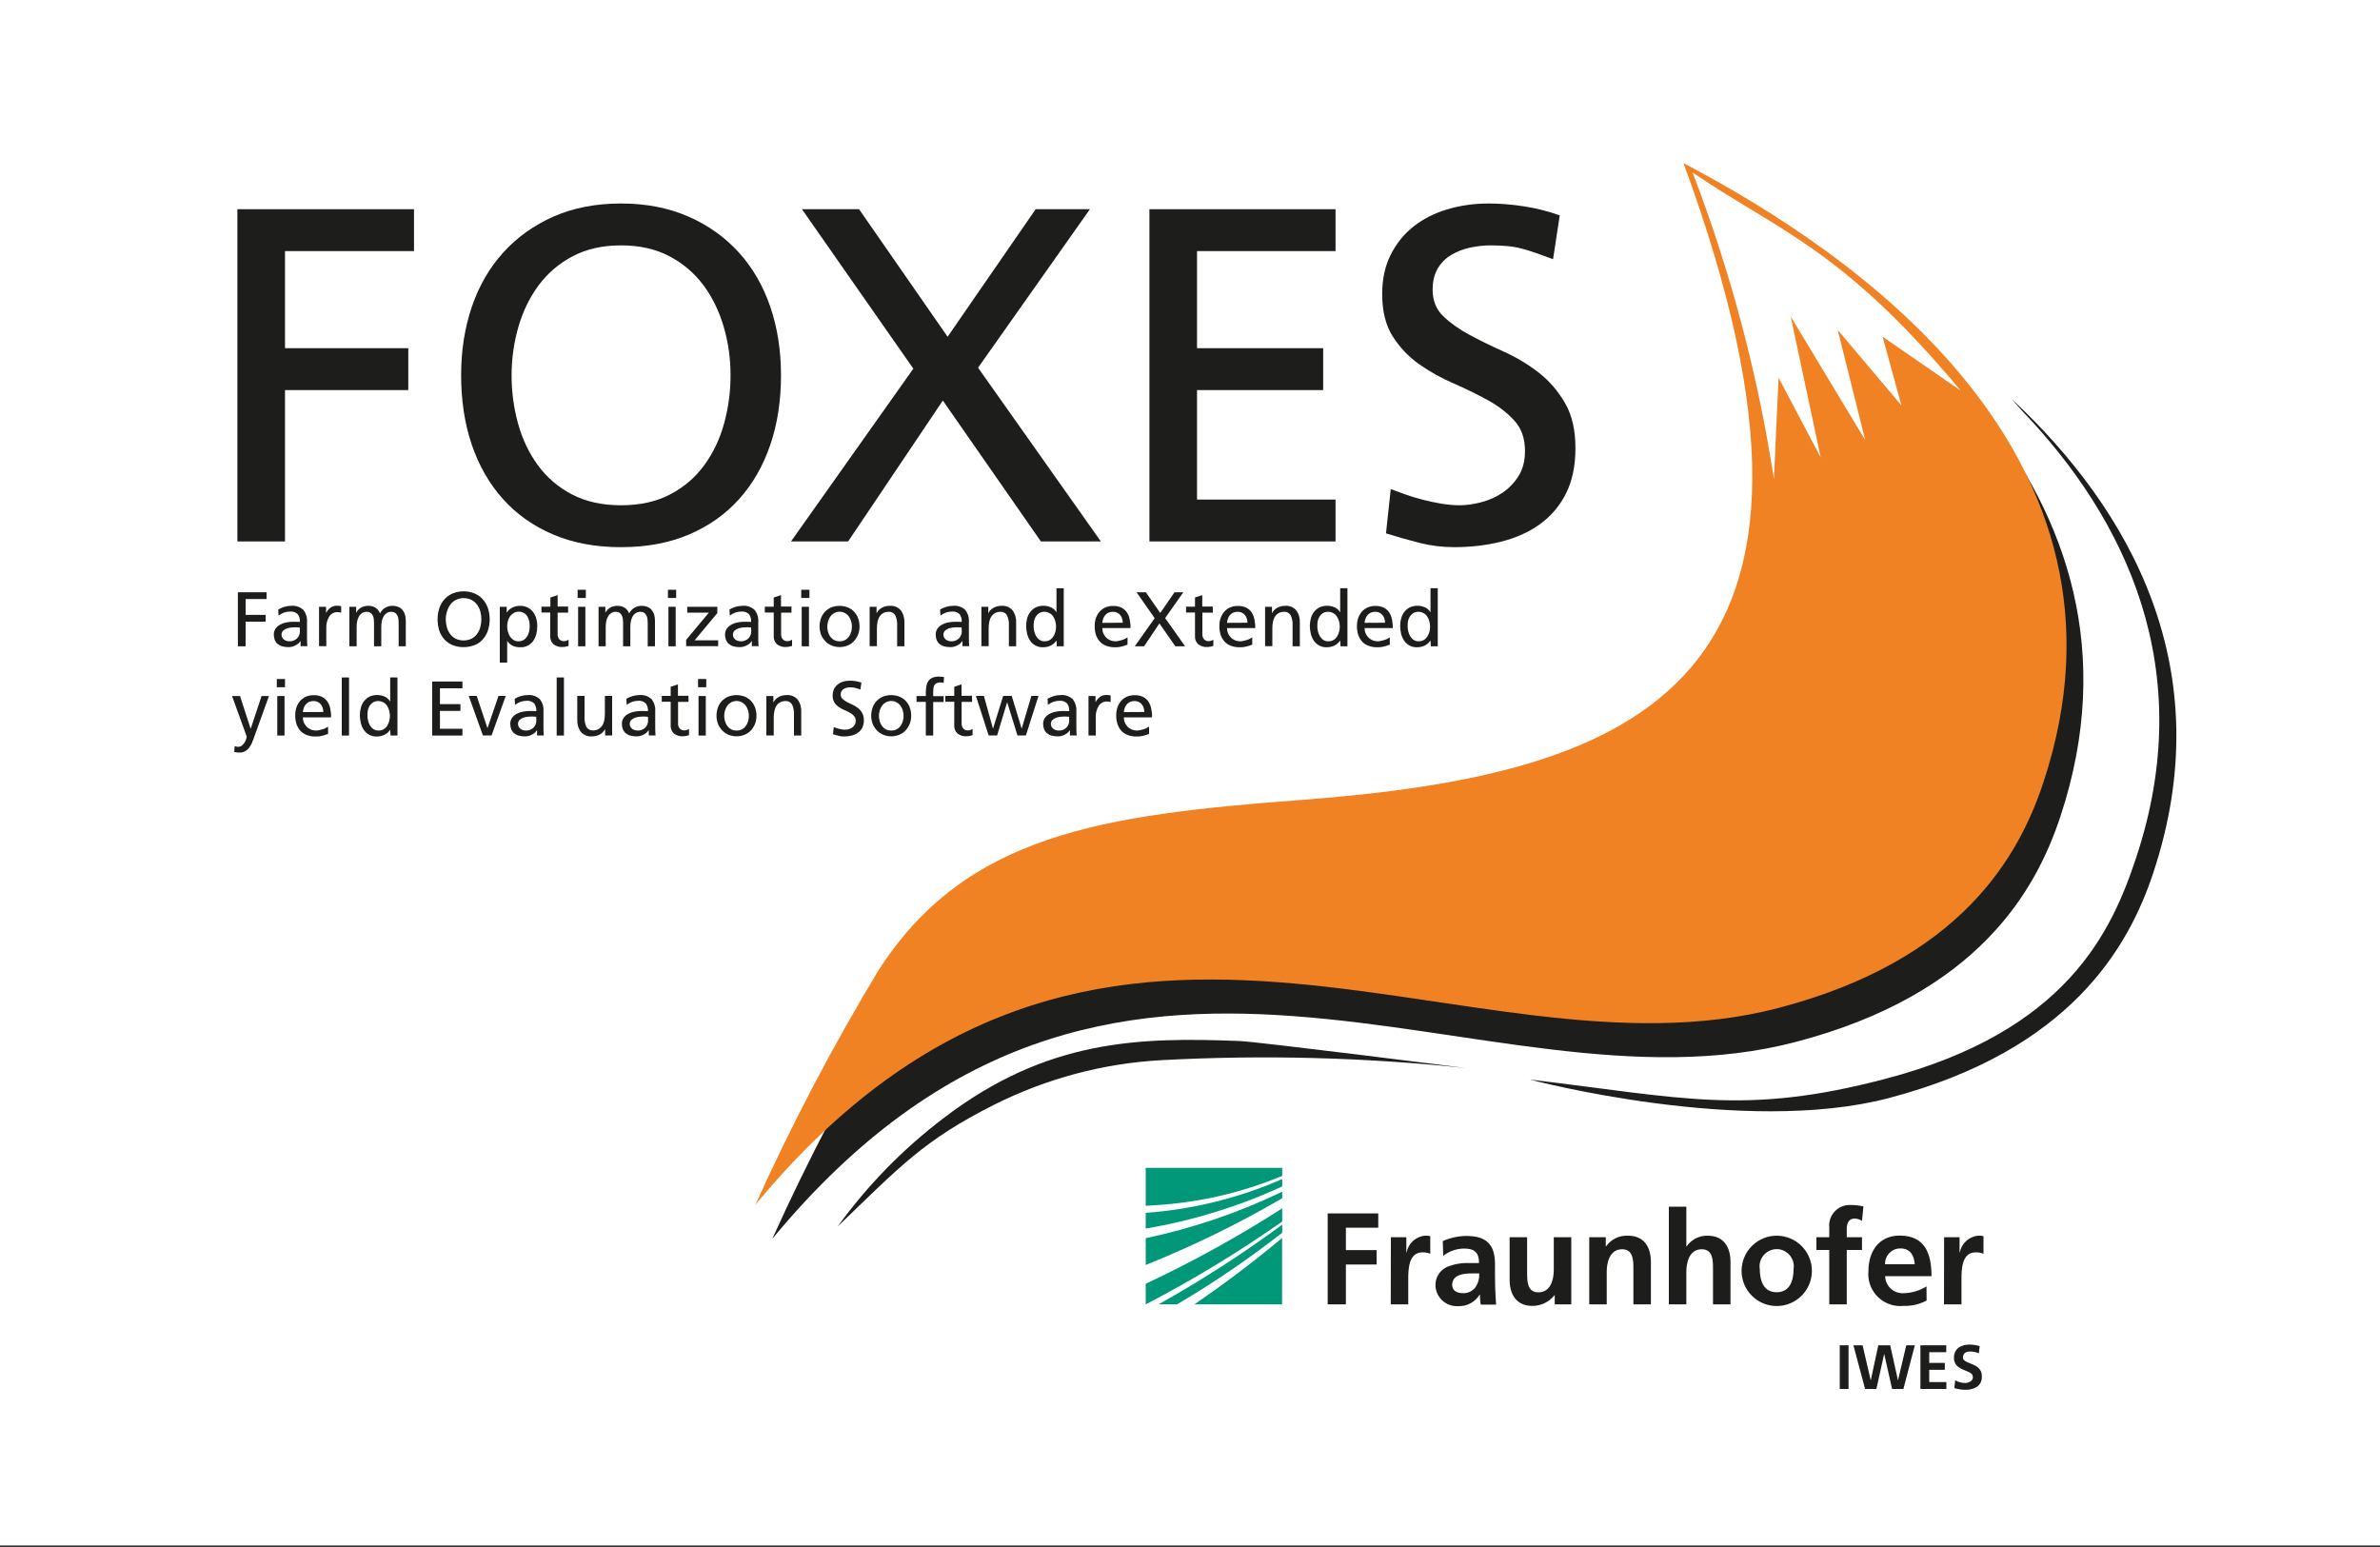 <?xml version="1.0" encoding="utf-8"?>
<!-- Generator: Adobe Illustrator 26.5.0, SVG Export Plug-In . SVG Version: 6.00 Build 0)  -->
<svg version="1.1" id="Ebene_1" xmlns="http://www.w3.org/2000/svg" xmlns:xlink="http://www.w3.org/1999/xlink" x="0px" y="0px"
	 viewBox="0 0 200 130" style="enable-background:new 0 0 200 130;" xml:space="preserve">
<rect x="0" y="0" width="200" height="130" fill="#333333" stroke="none"/>
<style type="text/css">
	.st0{fill:#FFFFFF;}
	.st1{fill:#1D1D1B;}
	.st2{fill-rule:evenodd;clip-rule:evenodd;fill:#1D1D1B;}
	.st3{fill-rule:evenodd;clip-rule:evenodd;fill:#F08223;}
	.st4{fill-rule:evenodd;clip-rule:evenodd;fill:#FFFFFF;}
	.st5{enable-background:new    ;}
	.st6{fill:#009879;}
</style>
<rect id="BGD" y="-0.13" class="st0" width="200.1" height="130"/>
<g>
	<g>
		<g>
			<path class="st1" d="M70.39,103.07c5.21-5.01,7.21-7.25,13.18-10.25c4.37-2.19,9.13-3.46,14.01-3.73
				c8.53-0.46,17.09-0.24,25.59,0.66c0,0-17.45-2.21-19.01-2.27c-8.44-0.33-16.17-0.15-24.83,6.45
				C75.91,96.52,72.9,99.6,70.39,103.07z"/>
			<path class="st2" d="M169.06,33.54c0.14,0.15,0.27,0.31,0.4,0.46c0.15,0.17,0.3,0.34,0.45,0.51c8.76,9.14,14.83,21.77,9.61,37.53
				c-2.06,6.23-5.82,14.61-21.09,18.62c-11.8,3.1-16.96,1.59-29.87,0.06c0,0,17.95,4.77,30.18,1.55
				c15.27-4.02,20.15-12.71,22.21-18.93C186.62,56.24,179,42.82,169.06,33.54z"/>
			<path class="st2" d="M142.9,16.57c13.99,6.49,39.37,24.49,30.24,52.05c-2.06,6.23-6.94,14.92-22.21,18.93
				C124.39,94.53,93.69,69.3,64.9,104.1c3.04-6.74,6.48-13.29,10.3-19.63c7.37-11.54,18.87-13.13,35.59-14.39
				C139.21,67.92,159.02,60.33,142.9,16.57L142.9,16.57z"/>
			<path class="st3" d="M141.47,13.71c14.26,7.49,39.37,24.49,30.24,52.05c-2.06,6.23-6.94,14.92-22.21,18.93
				c-26.54,6.98-57.24-18.25-86.02,16.55c3.04-6.74,6.48-13.29,10.3-19.63c7.37-11.54,18.87-13.13,35.59-14.39
				C137.78,65.06,157.59,57.47,141.47,13.71L141.47,13.71z"/>
			<path class="st4" d="M149.07,40.27l0.39-8.53l3.54,6.7l-2.52-11.84l6.26,10.38l-2.31-9.25l5.35,6.33l-1.58-5.77l6.56,4.53
				c-9.98-11.98-15.32-13.4-22.53-18.33C145.43,22.82,147.72,31.46,149.07,40.27z"/>
		</g>
		<g>
			<path class="st1" d="M19.99,49.77h2.41v0.57h-1.76v1.33h1.68v0.57h-1.68v2.07h-0.65V49.77z"/>
			<path class="st1" d="M23.38,51.22c0.16-0.09,0.33-0.17,0.5-0.22c0.19-0.06,0.39-0.09,0.59-0.09c0.37-0.04,0.75,0.09,1.02,0.34
				c0.23,0.29,0.34,0.66,0.31,1.03v1.37c0,0.19,0,0.33,0.01,0.43c0,0.07,0.01,0.15,0.02,0.22h-0.57v-0.43h-0.01
				c-0.04,0.06-0.09,0.12-0.14,0.17c-0.07,0.06-0.14,0.12-0.22,0.16c-0.09,0.05-0.19,0.1-0.29,0.13c-0.12,0.04-0.25,0.05-0.37,0.05
				c-0.17,0-0.33-0.02-0.49-0.06c-0.14-0.03-0.27-0.1-0.39-0.19c-0.11-0.08-0.19-0.2-0.25-0.32c-0.06-0.15-0.09-0.31-0.09-0.47
				c-0.01-0.19,0.05-0.37,0.15-0.52c0.1-0.14,0.23-0.25,0.38-0.33c0.16-0.09,0.33-0.15,0.5-0.18c0.17-0.04,0.34-0.05,0.51-0.06h0.33
				c0.1,0,0.2,0,0.32,0.01c0.02-0.23-0.05-0.46-0.18-0.65c-0.17-0.16-0.4-0.24-0.64-0.22c-0.18,0-0.35,0.03-0.52,0.09
				c-0.16,0.06-0.31,0.14-0.45,0.25L23.38,51.22z M25.19,52.73c-0.06,0-0.13,0-0.19-0.01s-0.13-0.01-0.19-0.01
				c-0.08,0-0.19,0.01-0.32,0.02c-0.13,0.01-0.26,0.04-0.38,0.08c-0.12,0.04-0.23,0.11-0.32,0.19c-0.09,0.09-0.14,0.22-0.13,0.35
				c0,0.08,0.02,0.16,0.06,0.23c0.04,0.07,0.09,0.12,0.15,0.17c0.06,0.05,0.13,0.08,0.2,0.1c0.07,0.02,0.14,0.04,0.21,0.04
				c0.25,0.02,0.51-0.07,0.69-0.25c0.16-0.17,0.24-0.39,0.23-0.62L25.19,52.73z"/>
			<path class="st1" d="M26.83,50.99h0.57v0.51h0.01c0.08-0.17,0.21-0.32,0.36-0.43c0.15-0.11,0.32-0.16,0.5-0.17
				c0.07,0,0.15,0,0.22,0.01c0.06,0.01,0.12,0.02,0.18,0.03v0.55c-0.06-0.02-0.11-0.04-0.17-0.04c-0.05-0.01-0.11-0.01-0.17-0.01
				c-0.27,0-0.52,0.14-0.66,0.36c-0.18,0.3-0.27,0.64-0.25,0.99v1.51h-0.61V50.99z"/>
			<path class="st1" d="M29.36,50.99h0.57v0.48h0.01c0.1-0.18,0.25-0.33,0.43-0.43c0.19-0.09,0.41-0.14,0.62-0.13
				c0.19,0,0.38,0.05,0.55,0.15c0.18,0.11,0.32,0.29,0.39,0.49c0.05-0.11,0.13-0.21,0.21-0.3c0.08-0.08,0.17-0.15,0.27-0.2
				c0.09-0.05,0.19-0.09,0.29-0.11c0.08-0.02,0.17-0.03,0.25-0.03c0.18-0.01,0.37,0.03,0.54,0.1c0.14,0.06,0.26,0.15,0.35,0.27
				c0.09,0.12,0.16,0.25,0.2,0.4c0.04,0.16,0.06,0.33,0.06,0.5v2.13H33.5v-1.98c0-0.11-0.01-0.21-0.02-0.32
				c-0.01-0.1-0.04-0.2-0.09-0.29c-0.04-0.09-0.1-0.16-0.18-0.22c-0.09-0.06-0.19-0.09-0.3-0.09c-0.14,0-0.28,0.03-0.4,0.1
				c-0.11,0.07-0.2,0.16-0.27,0.28c-0.07,0.12-0.12,0.25-0.15,0.39c-0.03,0.15-0.05,0.3-0.05,0.46v1.67h-0.61v-1.98
				c0-0.11-0.01-0.21-0.02-0.32c-0.01-0.1-0.04-0.2-0.09-0.29c-0.04-0.09-0.1-0.16-0.18-0.22c-0.09-0.06-0.19-0.09-0.3-0.09
				c-0.14,0-0.28,0.03-0.4,0.1c-0.11,0.07-0.2,0.16-0.27,0.28c-0.07,0.12-0.12,0.25-0.15,0.39c-0.03,0.15-0.05,0.3-0.05,0.46v1.67
				h-0.61L29.36,50.99z"/>
			<path class="st1" d="M36.77,52.04c0-0.32,0.05-0.63,0.15-0.94c0.09-0.27,0.24-0.53,0.43-0.74c0.19-0.21,0.42-0.38,0.69-0.49
				c0.59-0.24,1.25-0.24,1.84,0c0.26,0.11,0.5,0.28,0.69,0.49c0.19,0.21,0.34,0.47,0.43,0.74c0.1,0.3,0.15,0.62,0.15,0.94
				c0,0.32-0.05,0.64-0.15,0.95c-0.09,0.27-0.24,0.53-0.43,0.74c-0.19,0.21-0.42,0.38-0.69,0.48c-0.6,0.23-1.26,0.23-1.85,0
				c-0.26-0.11-0.5-0.27-0.69-0.48c-0.19-0.22-0.34-0.47-0.43-0.74C36.82,52.68,36.77,52.36,36.77,52.04z M37.46,52.04
				c0,0.22,0.03,0.44,0.09,0.66c0.05,0.2,0.15,0.4,0.27,0.57c0.12,0.17,0.28,0.3,0.46,0.4c0.43,0.2,0.92,0.2,1.35,0
				c0.18-0.1,0.34-0.23,0.46-0.4c0.12-0.17,0.22-0.36,0.27-0.57c0.06-0.21,0.09-0.43,0.09-0.66c0-0.23-0.03-0.45-0.09-0.67
				c-0.06-0.21-0.15-0.4-0.28-0.57c-0.12-0.16-0.28-0.3-0.46-0.39c-0.42-0.2-0.9-0.2-1.31,0c-0.18,0.09-0.34,0.23-0.46,0.39
				c-0.13,0.17-0.22,0.36-0.28,0.57C37.49,51.59,37.46,51.81,37.46,52.04L37.46,52.04z"/>
			<path class="st1" d="M42,50.99h0.58v0.47h0.01c0.05-0.07,0.1-0.13,0.16-0.19c0.07-0.07,0.15-0.13,0.24-0.18
				c0.1-0.05,0.21-0.1,0.32-0.13c0.13-0.04,0.26-0.05,0.4-0.05c0.22,0,0.43,0.04,0.63,0.14c0.17,0.09,0.33,0.21,0.45,0.37
				c0.12,0.16,0.21,0.34,0.27,0.54c0.06,0.21,0.09,0.42,0.09,0.64c0,0.22-0.03,0.45-0.08,0.67c-0.05,0.2-0.14,0.4-0.25,0.57
				c-0.11,0.17-0.27,0.3-0.44,0.4c-0.2,0.11-0.42,0.16-0.65,0.15c-0.24,0.01-0.49-0.04-0.7-0.15c-0.16-0.09-0.3-0.22-0.4-0.38h-0.01
				v1.82H42L42,50.99z M44.51,52.63c0-0.15-0.01-0.3-0.04-0.44c-0.03-0.14-0.08-0.27-0.16-0.4c-0.07-0.12-0.17-0.21-0.29-0.28
				c-0.13-0.07-0.27-0.11-0.42-0.11c-0.15,0-0.3,0.03-0.43,0.11c-0.12,0.07-0.23,0.17-0.31,0.28c-0.08,0.12-0.15,0.26-0.18,0.4
				c-0.04,0.15-0.06,0.3-0.06,0.46c0,0.14,0.02,0.29,0.06,0.43c0.04,0.14,0.09,0.28,0.17,0.4c0.08,0.12,0.18,0.22,0.3,0.3
				c0.14,0.08,0.29,0.12,0.45,0.11c0.15,0,0.3-0.04,0.42-0.12c0.12-0.08,0.21-0.19,0.29-0.31c0.07-0.13,0.13-0.26,0.16-0.41
				C44.49,52.91,44.51,52.77,44.51,52.63z"/>
			<path class="st1" d="M47.74,51.48h-0.88v1.81c-0.01,0.16,0.04,0.32,0.15,0.44c0.1,0.1,0.23,0.15,0.36,0.15
				c0.08,0,0.17-0.01,0.24-0.04c0.06-0.02,0.12-0.05,0.17-0.08v0.52c-0.07,0.02-0.15,0.04-0.24,0.06c-0.09,0.02-0.19,0.03-0.28,0.03
				c-0.27,0.02-0.53-0.07-0.75-0.23c-0.2-0.19-0.3-0.46-0.27-0.73v-1.94H45.5v-0.49h0.75v-0.77l0.61-0.2v0.96h0.88L47.74,51.48z"/>
			<path class="st1" d="M49.23,50.25h-0.69v-0.69h0.69V50.25z M48.58,50.99h0.61v3.32h-0.61L48.58,50.99z"/>
			<path class="st1" d="M50.3,50.99h0.57v0.48h0.01c0.1-0.18,0.25-0.33,0.43-0.43c0.19-0.09,0.41-0.14,0.62-0.13
				c0.19,0,0.38,0.05,0.55,0.15c0.18,0.11,0.32,0.29,0.39,0.49c0.05-0.11,0.13-0.21,0.21-0.3c0.08-0.08,0.17-0.15,0.27-0.2
				c0.09-0.05,0.19-0.09,0.29-0.11c0.08-0.02,0.17-0.03,0.25-0.03c0.18-0.01,0.37,0.03,0.54,0.1c0.14,0.06,0.26,0.15,0.35,0.27
				c0.09,0.12,0.16,0.25,0.2,0.4c0.04,0.16,0.06,0.33,0.06,0.5v2.13h-0.61v-1.98c0-0.11-0.01-0.21-0.02-0.32
				c-0.01-0.1-0.04-0.2-0.09-0.29c-0.04-0.09-0.1-0.16-0.18-0.22c-0.09-0.06-0.19-0.09-0.3-0.09c-0.14,0-0.28,0.03-0.4,0.1
				c-0.11,0.07-0.2,0.16-0.27,0.28c-0.07,0.12-0.12,0.25-0.15,0.39c-0.03,0.15-0.05,0.3-0.05,0.46v1.67h-0.61v-1.98
				c0-0.11-0.01-0.21-0.02-0.32c-0.01-0.1-0.04-0.2-0.09-0.29c-0.04-0.09-0.1-0.16-0.18-0.22c-0.09-0.06-0.19-0.09-0.3-0.09
				c-0.14,0-0.28,0.03-0.4,0.1c-0.11,0.07-0.2,0.16-0.27,0.28c-0.07,0.12-0.12,0.25-0.15,0.39c-0.03,0.15-0.05,0.3-0.05,0.46v1.67
				H50.3L50.3,50.99z"/>
			<path class="st1" d="M56.82,50.25h-0.69v-0.69h0.69V50.25z M56.17,50.99h0.61v3.32h-0.61V50.99z"/>
			<path class="st1" d="M57.66,53.77l1.91-2.29h-1.82v-0.49h2.53v0.53l-1.91,2.29h1.98v0.49h-2.69V53.77z"/>
			<path class="st1" d="M61.3,51.22c0.16-0.09,0.33-0.17,0.5-0.22c0.19-0.06,0.39-0.09,0.59-0.09c0.37-0.04,0.75,0.09,1.02,0.34
				c0.23,0.29,0.34,0.66,0.31,1.03v1.37c0,0.19,0,0.33,0.01,0.43c0,0.07,0.01,0.15,0.02,0.22h-0.57v-0.43h-0.01
				c-0.04,0.06-0.09,0.12-0.14,0.17c-0.07,0.06-0.14,0.12-0.22,0.16c-0.09,0.05-0.19,0.1-0.29,0.13c-0.12,0.04-0.25,0.05-0.37,0.05
				c-0.17,0-0.33-0.02-0.49-0.06c-0.14-0.03-0.27-0.1-0.39-0.19c-0.11-0.08-0.19-0.2-0.25-0.32c-0.06-0.15-0.09-0.31-0.09-0.47
				c-0.01-0.19,0.05-0.37,0.15-0.52c0.1-0.14,0.23-0.25,0.38-0.33c0.16-0.09,0.33-0.15,0.5-0.18c0.17-0.04,0.34-0.05,0.51-0.06h0.33
				c0.1,0,0.2,0,0.32,0.01c0.02-0.23-0.05-0.46-0.18-0.65c-0.17-0.16-0.4-0.24-0.64-0.22c-0.18,0-0.35,0.03-0.52,0.09
				c-0.16,0.06-0.31,0.14-0.45,0.25L61.3,51.22z M63.12,52.73c-0.06,0-0.13,0-0.19-0.01s-0.13-0.01-0.19-0.01
				c-0.08,0-0.19,0.01-0.32,0.02c-0.13,0.01-0.26,0.04-0.38,0.08c-0.12,0.04-0.23,0.11-0.32,0.19c-0.09,0.09-0.14,0.22-0.13,0.35
				c0,0.08,0.02,0.16,0.06,0.23c0.04,0.07,0.09,0.12,0.15,0.17c0.06,0.05,0.13,0.08,0.2,0.1c0.07,0.02,0.14,0.04,0.21,0.04
				c0.25,0.02,0.51-0.07,0.69-0.25c0.16-0.17,0.24-0.39,0.23-0.62L63.12,52.73z"/>
			<path class="st1" d="M66.52,51.48h-0.88v1.81c-0.01,0.16,0.04,0.32,0.15,0.44c0.1,0.1,0.23,0.15,0.36,0.15
				c0.08,0,0.17-0.01,0.24-0.04c0.06-0.02,0.12-0.05,0.17-0.08v0.52c-0.07,0.02-0.15,0.04-0.24,0.06c-0.09,0.02-0.19,0.03-0.28,0.03
				c-0.27,0.02-0.53-0.07-0.75-0.23c-0.2-0.19-0.3-0.46-0.27-0.73v-1.94h-0.75v-0.49h0.75v-0.77l0.61-0.2v0.96h0.88V51.48z"/>
			<path class="st1" d="M68.02,50.25h-0.69v-0.69h0.69V50.25z M67.37,50.99h0.61v3.32h-0.61L67.37,50.99z"/>
			<path class="st1" d="M68.87,52.65c0-0.24,0.04-0.47,0.12-0.7c0.08-0.21,0.19-0.39,0.34-0.55c0.15-0.15,0.33-0.28,0.53-0.36
				c0.44-0.17,0.94-0.17,1.38,0c0.2,0.08,0.38,0.2,0.53,0.36c0.15,0.16,0.27,0.35,0.34,0.55c0.08,0.22,0.12,0.46,0.12,0.7
				c0,0.23-0.04,0.46-0.12,0.67c-0.08,0.2-0.2,0.39-0.34,0.55c-0.15,0.16-0.33,0.29-0.53,0.37c-0.44,0.18-0.93,0.18-1.37,0
				c-0.2-0.09-0.38-0.21-0.53-0.37c-0.15-0.16-0.27-0.35-0.35-0.55C68.92,53.11,68.87,52.88,68.87,52.65z M69.52,52.65
				c0,0.15,0.02,0.3,0.06,0.44c0.04,0.14,0.1,0.28,0.19,0.4c0.08,0.12,0.19,0.22,0.32,0.29c0.14,0.08,0.3,0.11,0.47,0.11
				c0.16,0,0.32-0.03,0.46-0.11c0.13-0.07,0.24-0.17,0.32-0.29c0.09-0.12,0.15-0.26,0.19-0.4c0.04-0.14,0.06-0.29,0.06-0.44
				c0-0.16-0.02-0.31-0.07-0.46c-0.04-0.14-0.11-0.28-0.2-0.4c-0.09-0.12-0.2-0.21-0.33-0.28c-0.27-0.14-0.6-0.14-0.87,0
				c-0.13,0.07-0.24,0.16-0.33,0.28c-0.09,0.12-0.16,0.26-0.2,0.4C69.55,52.34,69.52,52.49,69.52,52.65z"/>
			<path class="st1" d="M73.07,50.99h0.59v0.53h0.01c0.09-0.19,0.25-0.35,0.44-0.45c0.2-0.11,0.42-0.16,0.65-0.16
				c0.36-0.03,0.71,0.11,0.94,0.38c0.22,0.3,0.32,0.67,0.3,1.05v1.97h-0.61v-1.72c0.02-0.3-0.03-0.6-0.15-0.87
				c-0.11-0.2-0.32-0.32-0.55-0.31c-0.16,0-0.31,0.03-0.45,0.1c-0.13,0.07-0.23,0.16-0.31,0.28c-0.09,0.13-0.15,0.28-0.18,0.43
				c-0.04,0.18-0.06,0.37-0.06,0.55v1.53h-0.61V50.99z"/>
			<path class="st1" d="M79,51.22c0.16-0.09,0.33-0.17,0.5-0.22c0.19-0.06,0.39-0.09,0.59-0.09c0.37-0.04,0.75,0.09,1.02,0.34
				c0.23,0.29,0.34,0.66,0.31,1.03v1.37c0,0.19,0,0.33,0.01,0.43c0,0.07,0.01,0.15,0.02,0.22h-0.57v-0.43h-0.01
				c-0.04,0.06-0.09,0.12-0.14,0.17c-0.07,0.06-0.14,0.12-0.22,0.16c-0.09,0.05-0.19,0.1-0.29,0.13c-0.12,0.04-0.25,0.05-0.37,0.05
				c-0.17,0-0.33-0.02-0.49-0.06c-0.14-0.03-0.27-0.1-0.39-0.19c-0.11-0.08-0.19-0.2-0.25-0.32c-0.06-0.15-0.09-0.31-0.09-0.47
				c-0.01-0.19,0.05-0.37,0.15-0.52c0.1-0.14,0.23-0.25,0.38-0.33c0.16-0.09,0.33-0.15,0.5-0.18c0.17-0.04,0.34-0.05,0.51-0.06h0.33
				c0.1,0,0.2,0,0.32,0.01c0.02-0.23-0.05-0.46-0.18-0.65c-0.17-0.16-0.4-0.24-0.64-0.22c-0.18,0-0.35,0.03-0.52,0.09
				c-0.16,0.06-0.31,0.14-0.45,0.25L79,51.22z M80.81,52.73c-0.06,0-0.13,0-0.19-0.01s-0.13-0.01-0.19-0.01
				c-0.08,0-0.19,0.01-0.32,0.02c-0.13,0.01-0.26,0.04-0.38,0.08c-0.12,0.04-0.23,0.11-0.32,0.19c-0.09,0.09-0.14,0.22-0.13,0.35
				c0,0.08,0.02,0.16,0.06,0.23c0.04,0.07,0.09,0.12,0.15,0.17c0.06,0.05,0.13,0.08,0.2,0.1c0.07,0.02,0.14,0.04,0.21,0.04
				c0.25,0.02,0.51-0.07,0.69-0.25c0.16-0.17,0.24-0.39,0.23-0.62L80.81,52.73z"/>
			<path class="st1" d="M82.46,50.99h0.59v0.53h0.01c0.09-0.19,0.25-0.35,0.44-0.45c0.2-0.11,0.42-0.16,0.65-0.16
				c0.36-0.03,0.71,0.11,0.94,0.38c0.22,0.3,0.32,0.67,0.3,1.05v1.97h-0.61v-1.72c0.02-0.3-0.03-0.6-0.15-0.87
				c-0.11-0.2-0.32-0.32-0.55-0.31c-0.16,0-0.31,0.03-0.45,0.1c-0.13,0.07-0.23,0.16-0.31,0.28c-0.09,0.13-0.15,0.28-0.18,0.43
				c-0.04,0.18-0.06,0.37-0.06,0.55v1.53h-0.61V50.99z"/>
			<path class="st1" d="M88.78,53.84h-0.01c-0.05,0.07-0.1,0.13-0.16,0.19c-0.07,0.07-0.16,0.13-0.24,0.18
				c-0.1,0.06-0.21,0.1-0.32,0.13c-0.13,0.04-0.27,0.05-0.4,0.05c-0.44,0.02-0.85-0.2-1.09-0.56c-0.12-0.18-0.2-0.37-0.25-0.58
				c-0.05-0.22-0.08-0.44-0.08-0.66c0-0.22,0.03-0.43,0.09-0.64c0.05-0.19,0.14-0.38,0.27-0.54c0.12-0.15,0.27-0.28,0.45-0.37
				c0.42-0.19,0.91-0.18,1.33,0.02c0.16,0.09,0.3,0.22,0.4,0.38h0.01v-2.01h0.61v4.88h-0.58L88.78,53.84z M86.86,52.63
				c0,0.14,0.01,0.28,0.05,0.42c0.03,0.14,0.09,0.28,0.16,0.41c0.07,0.12,0.17,0.23,0.29,0.31c0.12,0.08,0.27,0.13,0.42,0.12
				c0.16,0,0.31-0.03,0.44-0.11c0.12-0.07,0.23-0.18,0.3-0.3c0.08-0.12,0.14-0.26,0.17-0.4c0.08-0.29,0.07-0.59-0.01-0.88
				c-0.04-0.14-0.1-0.28-0.18-0.4c-0.08-0.12-0.18-0.21-0.31-0.28c-0.13-0.07-0.28-0.11-0.43-0.11c-0.15,0-0.29,0.03-0.42,0.11
				c-0.12,0.07-0.21,0.17-0.29,0.28c-0.08,0.12-0.13,0.25-0.16,0.39C86.87,52.33,86.86,52.48,86.86,52.63z"/>
			<path class="st1" d="M94.75,54.17c-0.06,0.02-0.12,0.04-0.19,0.07c-0.06,0.02-0.14,0.05-0.22,0.07
				c-0.09,0.02-0.19,0.04-0.28,0.06c-0.12,0.02-0.24,0.02-0.36,0.02c-0.26,0.01-0.52-0.04-0.76-0.13c-0.2-0.08-0.39-0.2-0.53-0.36
				c-0.14-0.16-0.25-0.36-0.32-0.57c-0.07-0.24-0.11-0.49-0.1-0.73c0-0.23,0.03-0.46,0.11-0.68c0.07-0.2,0.18-0.38,0.31-0.53
				c0.14-0.15,0.3-0.27,0.49-0.35c0.2-0.08,0.42-0.13,0.64-0.12c0.24-0.01,0.48,0.04,0.7,0.14c0.18,0.09,0.34,0.23,0.45,0.39
				c0.12,0.18,0.2,0.38,0.24,0.59c0.05,0.24,0.08,0.49,0.07,0.74h-2.37c0,0.15,0.03,0.31,0.09,0.45c0.06,0.13,0.14,0.25,0.24,0.35
				c0.1,0.1,0.22,0.17,0.35,0.23c0.13,0.05,0.27,0.08,0.41,0.08c0.1,0,0.21-0.01,0.31-0.04c0.1-0.02,0.2-0.05,0.3-0.08
				c0.09-0.03,0.17-0.06,0.25-0.11c0.06-0.03,0.11-0.06,0.17-0.1L94.75,54.17z M94.35,52.33c0-0.12-0.02-0.24-0.06-0.36
				c-0.03-0.11-0.09-0.21-0.16-0.29c-0.07-0.09-0.16-0.15-0.26-0.2c-0.11-0.05-0.23-0.07-0.35-0.07c-0.13,0-0.27,0.03-0.39,0.08
				c-0.1,0.05-0.19,0.13-0.27,0.22c-0.07,0.09-0.13,0.19-0.16,0.3c-0.04,0.11-0.06,0.21-0.07,0.33L94.35,52.33z"/>
			<path class="st1" d="M97.03,51.95l-1.52-2.18h0.78l1.21,1.74l1.2-1.74h0.74l-1.53,2.17l1.68,2.37h-0.82l-1.34-1.92l-1.29,1.92
				h-0.78L97.03,51.95z"/>
			<path class="st1" d="M101.92,51.48h-0.88v1.81c-0.01,0.16,0.04,0.32,0.15,0.44c0.1,0.1,0.23,0.15,0.36,0.15
				c0.08,0,0.17-0.01,0.24-0.04c0.06-0.02,0.12-0.05,0.17-0.08v0.52c-0.07,0.02-0.15,0.04-0.24,0.06c-0.09,0.02-0.19,0.03-0.28,0.03
				c-0.27,0.02-0.53-0.07-0.75-0.23c-0.2-0.19-0.3-0.46-0.27-0.73v-1.94h-0.75v-0.49h0.75v-0.77l0.61-0.2v0.96h0.88L101.92,51.48z"
				/>
			<path class="st1" d="M105.23,54.17c-0.06,0.02-0.12,0.04-0.19,0.07c-0.06,0.02-0.14,0.05-0.22,0.07
				c-0.09,0.02-0.19,0.04-0.28,0.06c-0.12,0.02-0.24,0.02-0.36,0.02c-0.26,0.01-0.52-0.04-0.76-0.13c-0.2-0.08-0.39-0.2-0.53-0.36
				c-0.14-0.16-0.25-0.36-0.32-0.57c-0.07-0.24-0.11-0.49-0.1-0.73c0-0.23,0.03-0.46,0.11-0.68c0.07-0.2,0.18-0.38,0.31-0.53
				c0.14-0.15,0.3-0.27,0.49-0.35c0.2-0.08,0.42-0.13,0.64-0.12c0.24-0.01,0.48,0.04,0.7,0.14c0.18,0.09,0.34,0.23,0.45,0.39
				c0.12,0.18,0.2,0.38,0.24,0.59c0.05,0.24,0.08,0.49,0.07,0.74h-2.37c0,0.15,0.03,0.31,0.09,0.45c0.06,0.13,0.14,0.25,0.24,0.35
				c0.1,0.1,0.22,0.17,0.35,0.23c0.13,0.05,0.27,0.08,0.41,0.08c0.1,0,0.21-0.01,0.31-0.04c0.1-0.02,0.2-0.05,0.3-0.08
				c0.09-0.03,0.17-0.06,0.25-0.11c0.06-0.03,0.11-0.06,0.17-0.1V54.17z M104.83,52.33c0-0.12-0.02-0.24-0.06-0.36
				c-0.03-0.11-0.09-0.21-0.16-0.29c-0.07-0.09-0.16-0.15-0.26-0.2c-0.11-0.05-0.23-0.07-0.35-0.07c-0.13,0-0.27,0.03-0.39,0.08
				c-0.1,0.05-0.19,0.13-0.27,0.22c-0.07,0.09-0.13,0.19-0.16,0.3c-0.04,0.11-0.06,0.21-0.07,0.33L104.83,52.33z"/>
			<path class="st1" d="M106.3,50.99h0.59v0.53h0.01c0.09-0.19,0.25-0.35,0.44-0.45c0.2-0.11,0.42-0.16,0.65-0.16
				c0.36-0.03,0.71,0.11,0.94,0.38c0.22,0.3,0.32,0.67,0.3,1.05v1.97h-0.61v-1.72c0.02-0.3-0.03-0.6-0.15-0.87
				c-0.11-0.2-0.32-0.32-0.55-0.31c-0.16,0-0.31,0.03-0.45,0.1c-0.13,0.07-0.23,0.16-0.31,0.28c-0.09,0.13-0.15,0.28-0.18,0.43
				c-0.04,0.18-0.06,0.37-0.06,0.55v1.53h-0.61V50.99z"/>
			<path class="st1" d="M112.62,53.84h-0.01c-0.05,0.07-0.1,0.13-0.16,0.19c-0.07,0.07-0.16,0.13-0.24,0.18
				c-0.1,0.06-0.21,0.1-0.32,0.13c-0.13,0.04-0.27,0.05-0.4,0.05c-0.44,0.02-0.85-0.2-1.09-0.56c-0.12-0.18-0.2-0.37-0.25-0.58
				c-0.05-0.22-0.08-0.44-0.08-0.66c0-0.22,0.03-0.43,0.09-0.64c0.05-0.19,0.14-0.38,0.27-0.54c0.12-0.15,0.27-0.28,0.45-0.37
				c0.42-0.19,0.91-0.18,1.33,0.02c0.16,0.09,0.3,0.22,0.4,0.38h0.01v-2.01h0.61v4.88h-0.58L112.62,53.84z M110.7,52.63
				c0,0.14,0.01,0.28,0.05,0.42c0.03,0.14,0.09,0.28,0.16,0.41c0.07,0.12,0.17,0.23,0.29,0.31c0.12,0.08,0.27,0.13,0.42,0.12
				c0.16,0,0.31-0.03,0.44-0.11c0.12-0.07,0.23-0.18,0.3-0.3c0.08-0.12,0.14-0.26,0.17-0.4c0.08-0.29,0.07-0.59-0.01-0.88
				c-0.04-0.14-0.1-0.28-0.18-0.4c-0.08-0.12-0.18-0.21-0.31-0.28c-0.13-0.07-0.28-0.11-0.43-0.11c-0.15,0-0.29,0.03-0.42,0.11
				c-0.12,0.07-0.21,0.17-0.29,0.28c-0.08,0.12-0.13,0.25-0.16,0.39C110.71,52.33,110.7,52.48,110.7,52.63z"/>
			<path class="st1" d="M116.79,54.17c-0.06,0.02-0.12,0.04-0.19,0.07c-0.07,0.02-0.14,0.05-0.22,0.07
				c-0.09,0.02-0.19,0.04-0.28,0.06c-0.12,0.02-0.24,0.02-0.36,0.02c-0.26,0.01-0.52-0.04-0.76-0.13c-0.2-0.08-0.39-0.2-0.53-0.36
				c-0.14-0.16-0.25-0.36-0.32-0.57c-0.07-0.24-0.11-0.49-0.1-0.73c0-0.23,0.03-0.46,0.11-0.68c0.07-0.2,0.18-0.38,0.31-0.53
				c0.14-0.15,0.3-0.27,0.49-0.35c0.2-0.08,0.42-0.13,0.64-0.12c0.24-0.01,0.48,0.04,0.7,0.14c0.18,0.09,0.34,0.23,0.45,0.39
				c0.12,0.18,0.2,0.38,0.24,0.59c0.05,0.24,0.08,0.49,0.07,0.74h-2.37c0,0.15,0.03,0.31,0.09,0.45c0.06,0.13,0.14,0.25,0.24,0.35
				c0.1,0.1,0.22,0.17,0.35,0.23c0.13,0.05,0.27,0.08,0.41,0.08c0.1,0,0.21-0.01,0.31-0.04c0.1-0.02,0.2-0.05,0.3-0.08
				c0.09-0.03,0.17-0.06,0.25-0.11c0.06-0.03,0.11-0.06,0.17-0.1V54.17z M116.39,52.33c0-0.12-0.02-0.24-0.06-0.36
				c-0.03-0.11-0.09-0.21-0.16-0.29c-0.07-0.09-0.16-0.15-0.26-0.2c-0.11-0.05-0.23-0.07-0.35-0.07c-0.13,0-0.27,0.03-0.39,0.08
				c-0.1,0.05-0.19,0.13-0.27,0.22c-0.07,0.09-0.13,0.19-0.16,0.3c-0.04,0.11-0.06,0.21-0.07,0.33L116.39,52.33z"/>
			<path class="st1" d="M120.21,53.84h-0.01c-0.05,0.07-0.1,0.13-0.16,0.19c-0.07,0.07-0.16,0.13-0.24,0.18
				c-0.1,0.06-0.21,0.1-0.32,0.13c-0.13,0.04-0.27,0.05-0.4,0.05c-0.44,0.02-0.85-0.2-1.09-0.56c-0.12-0.18-0.2-0.37-0.25-0.58
				c-0.05-0.22-0.08-0.44-0.08-0.66c0-0.22,0.03-0.43,0.09-0.64c0.05-0.19,0.14-0.38,0.27-0.54c0.12-0.15,0.27-0.28,0.45-0.37
				c0.42-0.19,0.91-0.18,1.33,0.02c0.16,0.09,0.3,0.22,0.4,0.38h0.01v-2.01h0.61v4.88h-0.58L120.21,53.84z M118.29,52.63
				c0,0.14,0.01,0.28,0.05,0.42c0.03,0.14,0.09,0.28,0.16,0.41c0.07,0.12,0.17,0.23,0.29,0.31c0.12,0.08,0.27,0.13,0.42,0.12
				c0.16,0,0.31-0.03,0.44-0.11c0.12-0.07,0.23-0.18,0.3-0.3c0.08-0.12,0.14-0.26,0.17-0.4c0.08-0.29,0.07-0.59-0.01-0.88
				c-0.04-0.14-0.1-0.28-0.18-0.4c-0.08-0.12-0.18-0.21-0.31-0.28c-0.13-0.07-0.28-0.11-0.43-0.11c-0.15,0-0.29,0.03-0.42,0.11
				c-0.12,0.07-0.21,0.17-0.29,0.28c-0.08,0.12-0.13,0.25-0.16,0.39C118.3,52.33,118.28,52.48,118.29,52.63z"/>
			<path class="st1" d="M19.72,62.7c0.04,0.01,0.09,0.03,0.13,0.04c0.05,0.01,0.1,0.02,0.15,0.02c0.12,0,0.25-0.04,0.34-0.12
				c0.09-0.08,0.17-0.17,0.23-0.27c0.05-0.09,0.09-0.18,0.12-0.28c0.02-0.05,0.03-0.1,0.04-0.16c-0.01-0.06-0.02-0.11-0.04-0.16
				c-0.03-0.07-0.05-0.14-0.07-0.19l-1.12-3.09h0.67l0.89,2.74h0.01l0.91-2.74h0.62l-1.22,3.39c-0.06,0.16-0.12,0.32-0.18,0.48
				c-0.06,0.16-0.14,0.3-0.24,0.44c-0.09,0.13-0.21,0.24-0.35,0.32c-0.15,0.09-0.33,0.13-0.51,0.12c-0.08,0-0.16,0-0.24-0.02
				c-0.06-0.01-0.12-0.02-0.18-0.03L19.72,62.7z"/>
			<path class="st1" d="M23.95,57.75h-0.69v-0.69h0.69V57.75z M23.3,58.49h0.61v3.32H23.3V58.49z"/>
			<path class="st1" d="M27.57,61.67c-0.06,0.02-0.12,0.04-0.19,0.07c-0.06,0.02-0.14,0.05-0.22,0.07
				c-0.09,0.02-0.19,0.04-0.28,0.06c-0.12,0.02-0.24,0.02-0.36,0.02c-0.26,0.01-0.52-0.04-0.76-0.13c-0.2-0.08-0.39-0.2-0.53-0.36
				c-0.14-0.16-0.25-0.36-0.32-0.57c-0.07-0.24-0.11-0.49-0.1-0.73c0-0.23,0.03-0.46,0.11-0.68c0.07-0.2,0.18-0.38,0.31-0.53
				c0.14-0.15,0.3-0.27,0.49-0.35c0.2-0.08,0.42-0.13,0.64-0.12c0.24-0.01,0.48,0.04,0.7,0.14c0.18,0.09,0.34,0.23,0.45,0.39
				c0.12,0.18,0.2,0.38,0.24,0.59c0.05,0.24,0.08,0.49,0.07,0.74h-2.37c0,0.15,0.03,0.31,0.09,0.45c0.06,0.13,0.14,0.25,0.24,0.35
				c0.1,0.1,0.22,0.17,0.35,0.23c0.13,0.05,0.27,0.08,0.41,0.08c0.1,0,0.21-0.01,0.31-0.04c0.1-0.02,0.2-0.05,0.3-0.08
				c0.09-0.03,0.17-0.06,0.25-0.11c0.06-0.03,0.11-0.06,0.17-0.1L27.57,61.67z M27.17,59.83c0-0.12-0.02-0.24-0.06-0.36
				c-0.03-0.11-0.09-0.21-0.16-0.29c-0.07-0.09-0.16-0.15-0.26-0.2c-0.11-0.05-0.23-0.07-0.35-0.07c-0.13,0-0.27,0.03-0.39,0.08
				c-0.1,0.05-0.19,0.13-0.27,0.22c-0.07,0.09-0.13,0.19-0.16,0.3c-0.04,0.11-0.06,0.21-0.07,0.33L27.17,59.83z"/>
			<path class="st1" d="M28.72,56.93h0.61v4.88h-0.61V56.93z"/>
			<path class="st1" d="M32.79,61.34h-0.01c-0.05,0.07-0.1,0.13-0.16,0.19c-0.07,0.07-0.16,0.13-0.24,0.18
				c-0.1,0.06-0.21,0.1-0.32,0.13c-0.13,0.04-0.27,0.05-0.4,0.05c-0.44,0.02-0.85-0.2-1.09-0.56c-0.12-0.18-0.2-0.37-0.25-0.58
				c-0.05-0.22-0.08-0.44-0.08-0.66c0-0.22,0.03-0.43,0.09-0.64c0.05-0.19,0.14-0.38,0.27-0.54c0.12-0.15,0.27-0.28,0.45-0.37
				c0.42-0.19,0.91-0.18,1.33,0.02c0.16,0.09,0.3,0.22,0.4,0.38h0.01v-2.01h0.61v4.88h-0.58L32.79,61.34z M30.88,60.13
				c0,0.14,0.01,0.28,0.05,0.42c0.03,0.14,0.09,0.28,0.16,0.41c0.07,0.12,0.17,0.23,0.29,0.31c0.12,0.08,0.27,0.13,0.42,0.12
				c0.16,0,0.31-0.03,0.44-0.11c0.12-0.07,0.23-0.18,0.3-0.3c0.08-0.12,0.14-0.26,0.17-0.4c0.08-0.29,0.07-0.59-0.01-0.88
				c-0.04-0.14-0.1-0.28-0.18-0.4c-0.08-0.12-0.18-0.21-0.31-0.28c-0.13-0.07-0.28-0.11-0.43-0.11c-0.15,0-0.29,0.03-0.42,0.11
				c-0.12,0.07-0.21,0.17-0.29,0.28c-0.08,0.12-0.13,0.25-0.16,0.39C30.89,59.83,30.87,59.98,30.88,60.13L30.88,60.13z"/>
			<path class="st1" d="M36.32,57.27h2.54v0.57h-1.89v1.33h1.72v0.57h-1.72v1.5h1.89v0.57h-2.54V57.27z"/>
			<path class="st1" d="M41.31,61.8h-0.73l-1.19-3.32h0.67l0.9,2.7h0.01l0.92-2.7h0.61L41.31,61.8z"/>
			<path class="st1" d="M43.25,58.72c0.16-0.09,0.33-0.17,0.5-0.22c0.19-0.06,0.39-0.09,0.59-0.09c0.37-0.04,0.75,0.09,1.02,0.34
				c0.23,0.29,0.34,0.66,0.31,1.03v1.37c0,0.19,0,0.33,0.01,0.43c0,0.07,0.01,0.15,0.02,0.22h-0.57v-0.43h-0.01
				c-0.04,0.06-0.09,0.12-0.14,0.17c-0.07,0.06-0.14,0.12-0.22,0.16c-0.09,0.05-0.19,0.1-0.29,0.13c-0.12,0.04-0.25,0.05-0.37,0.05
				c-0.17,0-0.33-0.02-0.49-0.06c-0.14-0.03-0.27-0.1-0.39-0.19c-0.11-0.08-0.19-0.2-0.25-0.32c-0.06-0.15-0.09-0.31-0.09-0.47
				c-0.01-0.19,0.05-0.37,0.15-0.52c0.1-0.14,0.23-0.25,0.38-0.33c0.16-0.09,0.33-0.15,0.5-0.18c0.17-0.04,0.34-0.05,0.51-0.06h0.33
				c0.1,0,0.2,0,0.32,0.01c0.02-0.23-0.05-0.46-0.18-0.65c-0.17-0.16-0.4-0.24-0.64-0.22c-0.18,0-0.35,0.03-0.52,0.09
				c-0.16,0.06-0.31,0.14-0.45,0.25L43.25,58.72z M45.06,60.23c-0.06,0-0.13,0-0.19-0.01s-0.13-0.01-0.19-0.01
				c-0.08,0-0.19,0.01-0.32,0.02c-0.13,0.01-0.26,0.04-0.38,0.08c-0.12,0.04-0.23,0.11-0.32,0.19c-0.09,0.09-0.14,0.22-0.13,0.35
				c0,0.08,0.02,0.16,0.06,0.23c0.04,0.07,0.09,0.12,0.15,0.17c0.06,0.05,0.13,0.08,0.2,0.1c0.07,0.02,0.14,0.04,0.21,0.04
				c0.25,0.02,0.51-0.07,0.69-0.25c0.16-0.17,0.24-0.39,0.23-0.62L45.06,60.23z"/>
			<path class="st1" d="M46.78,56.93h0.61v4.88h-0.61V56.93z"/>
			<path class="st1" d="M51.44,61.8h-0.59v-0.53h-0.01c-0.09,0.19-0.25,0.35-0.44,0.45c-0.2,0.11-0.42,0.16-0.65,0.16
				c-0.36,0.03-0.71-0.11-0.94-0.38c-0.22-0.3-0.32-0.67-0.3-1.05v-1.97h0.61v1.72c-0.02,0.3,0.03,0.6,0.15,0.87
				c0.11,0.2,0.33,0.32,0.55,0.31c0.16,0,0.31-0.03,0.45-0.1c0.13-0.07,0.23-0.16,0.32-0.28c0.09-0.13,0.15-0.28,0.18-0.43
				c0.04-0.18,0.06-0.37,0.06-0.56v-1.53h0.61L51.44,61.8z"/>
			<path class="st1" d="M52.64,58.72c0.16-0.09,0.33-0.17,0.5-0.22c0.19-0.06,0.39-0.09,0.59-0.09c0.37-0.04,0.75,0.09,1.02,0.34
				c0.23,0.29,0.34,0.66,0.31,1.03v1.37c0,0.19,0,0.33,0.01,0.43c0,0.07,0.01,0.15,0.02,0.22h-0.57v-0.43H54.5
				c-0.04,0.06-0.09,0.12-0.14,0.17c-0.07,0.06-0.14,0.12-0.22,0.16c-0.09,0.05-0.19,0.1-0.29,0.13c-0.12,0.04-0.25,0.05-0.37,0.05
				c-0.17,0-0.33-0.02-0.49-0.06c-0.14-0.03-0.27-0.1-0.39-0.19c-0.11-0.08-0.19-0.2-0.25-0.32c-0.06-0.15-0.09-0.31-0.09-0.47
				c-0.01-0.19,0.05-0.37,0.15-0.52c0.1-0.14,0.23-0.25,0.38-0.33c0.16-0.09,0.33-0.15,0.5-0.18c0.17-0.04,0.34-0.05,0.51-0.06h0.33
				c0.1,0,0.2,0,0.32,0.01c0.02-0.23-0.05-0.46-0.18-0.65c-0.17-0.16-0.4-0.24-0.64-0.22c-0.18,0-0.35,0.03-0.52,0.09
				c-0.16,0.06-0.31,0.14-0.45,0.25L52.64,58.72z M54.45,60.23c-0.06,0-0.13,0-0.19-0.01s-0.13-0.01-0.19-0.01
				c-0.08,0-0.19,0.01-0.32,0.02c-0.13,0.01-0.26,0.04-0.38,0.08c-0.12,0.04-0.23,0.11-0.32,0.19c-0.09,0.09-0.14,0.22-0.13,0.35
				c0,0.08,0.02,0.16,0.06,0.23c0.04,0.07,0.09,0.12,0.15,0.17c0.06,0.05,0.13,0.08,0.2,0.1c0.07,0.02,0.14,0.04,0.21,0.04
				c0.25,0.02,0.51-0.07,0.69-0.25c0.16-0.17,0.24-0.39,0.23-0.62L54.45,60.23z"/>
			<path class="st1" d="M57.86,58.98h-0.88v1.81c-0.01,0.16,0.04,0.32,0.15,0.44c0.1,0.1,0.23,0.15,0.36,0.15
				c0.08,0,0.17-0.01,0.24-0.04c0.06-0.02,0.12-0.05,0.17-0.08v0.52c-0.07,0.02-0.15,0.04-0.24,0.06c-0.09,0.02-0.19,0.03-0.28,0.03
				c-0.27,0.02-0.53-0.07-0.75-0.23c-0.2-0.19-0.3-0.46-0.27-0.73v-1.94h-0.75v-0.49h0.75v-0.77l0.61-0.2v0.96h0.88L57.86,58.98z"/>
			<path class="st1" d="M59.35,57.75h-0.69v-0.69h0.69V57.75z M58.7,58.49h0.61v3.32H58.7V58.49z"/>
			<path class="st1" d="M60.21,60.15c0-0.24,0.04-0.47,0.12-0.7c0.08-0.21,0.19-0.39,0.34-0.55c0.15-0.15,0.33-0.28,0.53-0.36
				c0.44-0.17,0.94-0.17,1.38,0c0.2,0.08,0.38,0.2,0.53,0.36c0.15,0.16,0.27,0.35,0.34,0.55c0.08,0.22,0.12,0.46,0.12,0.7
				c0,0.23-0.04,0.46-0.12,0.67c-0.08,0.2-0.2,0.39-0.34,0.55c-0.15,0.16-0.33,0.29-0.53,0.37c-0.44,0.18-0.93,0.18-1.37,0
				c-0.2-0.09-0.38-0.21-0.53-0.37c-0.15-0.16-0.27-0.35-0.35-0.55C60.25,60.61,60.21,60.38,60.21,60.15z M60.86,60.15
				c0,0.15,0.02,0.3,0.06,0.44c0.04,0.14,0.1,0.28,0.19,0.4c0.08,0.12,0.19,0.22,0.32,0.29c0.14,0.08,0.3,0.11,0.47,0.11
				c0.16,0,0.32-0.03,0.46-0.11c0.13-0.07,0.24-0.17,0.32-0.29c0.09-0.12,0.15-0.26,0.19-0.4c0.04-0.14,0.06-0.29,0.06-0.44
				c0-0.16-0.02-0.31-0.07-0.46c-0.04-0.14-0.11-0.28-0.2-0.4c-0.09-0.12-0.2-0.21-0.33-0.28c-0.27-0.14-0.6-0.14-0.87,0
				c-0.13,0.07-0.24,0.16-0.33,0.28c-0.09,0.12-0.16,0.26-0.2,0.4C60.88,59.84,60.86,59.99,60.86,60.15z"/>
			<path class="st1" d="M64.4,58.49h0.59v0.53h0.01c0.09-0.19,0.25-0.35,0.44-0.45c0.2-0.11,0.42-0.16,0.65-0.16
				c0.36-0.03,0.71,0.11,0.94,0.38c0.22,0.3,0.32,0.67,0.3,1.05v1.97h-0.61v-1.72c0.02-0.3-0.03-0.6-0.15-0.87
				c-0.11-0.2-0.32-0.32-0.55-0.31c-0.16,0-0.31,0.03-0.45,0.1c-0.13,0.07-0.23,0.16-0.31,0.28c-0.09,0.13-0.15,0.28-0.18,0.43
				c-0.04,0.18-0.06,0.37-0.06,0.55v1.53H64.4V58.49z"/>
			<path class="st1" d="M72.3,57.95c-0.08-0.03-0.16-0.06-0.22-0.08c-0.06-0.02-0.13-0.04-0.2-0.06c-0.07-0.02-0.13-0.03-0.2-0.04
				c-0.07-0.01-0.15-0.01-0.23-0.01c-0.09,0-0.19,0.01-0.28,0.03c-0.09,0.02-0.18,0.05-0.26,0.1c-0.08,0.04-0.14,0.11-0.19,0.18
				c-0.05,0.09-0.08,0.19-0.07,0.29c-0.01,0.13,0.05,0.27,0.14,0.36c0.11,0.1,0.23,0.19,0.36,0.26c0.15,0.08,0.3,0.16,0.47,0.23
				c0.17,0.07,0.33,0.17,0.47,0.28c0.15,0.11,0.27,0.26,0.36,0.42c0.1,0.19,0.15,0.4,0.14,0.62c0.01,0.21-0.04,0.43-0.13,0.62
				c-0.08,0.17-0.21,0.31-0.36,0.42c-0.16,0.11-0.34,0.19-0.53,0.24c-0.21,0.05-0.42,0.08-0.64,0.08c-0.16,0-0.32-0.02-0.47-0.06
				c-0.15-0.04-0.31-0.08-0.46-0.13l0.06-0.6c0.06,0.02,0.12,0.04,0.2,0.07c0.07,0.03,0.15,0.05,0.23,0.07
				c0.08,0.02,0.17,0.04,0.26,0.06c0.08,0.01,0.17,0.02,0.26,0.02c0.1,0,0.2-0.02,0.3-0.04c0.1-0.03,0.2-0.07,0.29-0.13
				c0.09-0.06,0.16-0.14,0.22-0.23c0.06-0.1,0.09-0.22,0.09-0.34c0.01-0.15-0.04-0.3-0.14-0.41c-0.1-0.11-0.23-0.21-0.36-0.28
				c-0.15-0.08-0.3-0.16-0.47-0.23c-0.17-0.07-0.32-0.16-0.47-0.26c-0.14-0.1-0.27-0.23-0.36-0.38c-0.1-0.18-0.15-0.38-0.14-0.58
				c0-0.18,0.04-0.36,0.11-0.53c0.07-0.15,0.18-0.28,0.31-0.39c0.14-0.11,0.29-0.19,0.46-0.24c0.19-0.06,0.38-0.08,0.57-0.08
				c0.16,0,0.32,0.01,0.48,0.04c0.17,0.03,0.33,0.07,0.49,0.12L72.3,57.95z"/>
			<path class="st1" d="M73.21,60.15c0-0.24,0.04-0.47,0.12-0.7c0.08-0.21,0.19-0.39,0.34-0.55c0.15-0.15,0.33-0.28,0.53-0.36
				c0.44-0.17,0.94-0.17,1.38,0c0.2,0.08,0.38,0.2,0.53,0.36c0.15,0.16,0.27,0.35,0.34,0.55c0.08,0.22,0.12,0.46,0.12,0.7
				c0,0.23-0.04,0.46-0.12,0.67c-0.08,0.2-0.2,0.39-0.34,0.55c-0.15,0.16-0.33,0.29-0.53,0.37c-0.44,0.18-0.93,0.18-1.37,0
				c-0.2-0.09-0.38-0.21-0.53-0.37c-0.15-0.16-0.27-0.35-0.35-0.55C73.25,60.61,73.21,60.38,73.21,60.15z M73.86,60.15
				c0,0.15,0.02,0.3,0.06,0.44c0.04,0.14,0.1,0.28,0.19,0.4c0.08,0.12,0.19,0.22,0.32,0.29c0.14,0.08,0.3,0.11,0.47,0.11
				c0.16,0,0.32-0.03,0.46-0.11c0.13-0.07,0.24-0.17,0.32-0.29c0.09-0.12,0.15-0.26,0.19-0.4c0.04-0.14,0.06-0.29,0.06-0.44
				c0-0.16-0.02-0.31-0.07-0.46c-0.04-0.14-0.11-0.28-0.2-0.4c-0.09-0.12-0.2-0.21-0.33-0.28c-0.27-0.14-0.6-0.14-0.87,0
				c-0.13,0.07-0.24,0.16-0.33,0.28c-0.09,0.12-0.16,0.26-0.2,0.4C73.88,59.84,73.86,59.99,73.86,60.15z"/>
			<path class="st1" d="M77.8,58.98h-0.78v-0.49h0.78v-0.3c0-0.18,0.01-0.37,0.05-0.55c0.03-0.15,0.08-0.3,0.17-0.42
				c0.09-0.12,0.2-0.21,0.34-0.27c0.18-0.07,0.37-0.1,0.56-0.09c0.07,0,0.15,0,0.22,0.01c0.07,0.01,0.13,0.02,0.19,0.03l-0.03,0.49
				c-0.04-0.01-0.09-0.02-0.13-0.03c-0.05-0.01-0.11-0.01-0.16-0.01c-0.11,0-0.21,0.02-0.31,0.06c-0.08,0.04-0.14,0.09-0.18,0.17
				c-0.04,0.08-0.07,0.16-0.08,0.25c-0.01,0.1-0.02,0.21-0.02,0.31v0.36h0.88v0.49h-0.88v2.82H77.8V58.98z"/>
			<path class="st1" d="M81.69,58.98h-0.88v1.81c-0.01,0.16,0.04,0.32,0.15,0.44c0.1,0.1,0.23,0.15,0.36,0.15
				c0.08,0,0.17-0.01,0.24-0.04c0.06-0.02,0.12-0.05,0.17-0.08v0.52c-0.07,0.02-0.15,0.04-0.24,0.06c-0.09,0.02-0.19,0.03-0.28,0.03
				c-0.27,0.02-0.53-0.07-0.75-0.23c-0.2-0.19-0.3-0.46-0.27-0.73v-1.94h-0.75v-0.49h0.75v-0.77l0.61-0.2v0.96h0.88L81.69,58.98z"/>
			<path class="st1" d="M86.21,61.8H85.5l-0.86-2.78h-0.01l-0.84,2.78h-0.71l-1.07-3.32h0.67l0.76,2.74h0.01l0.85-2.74h0.72
				l0.83,2.74h0.01l0.81-2.74h0.6L86.21,61.8z"/>
			<path class="st1" d="M88.03,58.72c0.16-0.09,0.33-0.17,0.5-0.22c0.19-0.06,0.39-0.09,0.59-0.09c0.37-0.04,0.75,0.09,1.02,0.34
				c0.23,0.29,0.34,0.66,0.31,1.03v1.37c0,0.19,0,0.33,0.01,0.43c0,0.07,0.01,0.15,0.02,0.22h-0.57v-0.43H89.9
				c-0.04,0.06-0.09,0.12-0.14,0.17c-0.07,0.06-0.14,0.12-0.22,0.16c-0.09,0.05-0.19,0.1-0.29,0.13c-0.12,0.04-0.25,0.05-0.37,0.05
				c-0.17,0-0.33-0.02-0.49-0.06c-0.14-0.03-0.27-0.1-0.39-0.19c-0.11-0.08-0.19-0.2-0.25-0.32c-0.06-0.15-0.09-0.31-0.09-0.47
				c-0.01-0.19,0.05-0.37,0.15-0.52c0.1-0.14,0.23-0.25,0.38-0.33c0.16-0.09,0.33-0.15,0.5-0.18c0.17-0.04,0.34-0.05,0.51-0.06h0.33
				c0.1,0,0.2,0,0.32,0.01c0.02-0.23-0.05-0.46-0.18-0.65c-0.17-0.16-0.4-0.24-0.64-0.22c-0.18,0-0.35,0.03-0.52,0.09
				c-0.16,0.06-0.31,0.14-0.45,0.25L88.03,58.72z M89.84,60.23c-0.06,0-0.13,0-0.19-0.01s-0.13-0.01-0.19-0.01
				c-0.08,0-0.19,0.01-0.32,0.02c-0.13,0.01-0.26,0.04-0.38,0.08c-0.12,0.04-0.23,0.11-0.32,0.19c-0.09,0.09-0.14,0.22-0.13,0.35
				c0,0.08,0.02,0.16,0.06,0.23c0.04,0.07,0.09,0.12,0.15,0.17c0.06,0.05,0.13,0.08,0.2,0.1c0.07,0.02,0.14,0.04,0.21,0.04
				c0.25,0.02,0.51-0.07,0.69-0.25c0.16-0.17,0.24-0.39,0.23-0.62L89.84,60.23z"/>
			<path class="st1" d="M91.49,58.49h0.57V59h0.01c0.08-0.17,0.21-0.32,0.36-0.43c0.15-0.11,0.32-0.16,0.5-0.17
				c0.07,0,0.15,0,0.22,0.01c0.06,0.01,0.12,0.02,0.18,0.03V59c-0.06-0.02-0.11-0.04-0.17-0.04c-0.05-0.01-0.11-0.01-0.17-0.01
				c-0.27,0-0.52,0.14-0.66,0.36c-0.18,0.3-0.27,0.64-0.25,0.99v1.51h-0.61V58.49z"/>
			<path class="st1" d="M96.56,61.67c-0.06,0.02-0.12,0.04-0.19,0.07c-0.06,0.02-0.14,0.05-0.22,0.07
				c-0.09,0.02-0.19,0.04-0.28,0.06c-0.12,0.02-0.24,0.02-0.36,0.02c-0.26,0.01-0.52-0.04-0.76-0.13c-0.2-0.08-0.39-0.2-0.53-0.36
				c-0.14-0.16-0.25-0.36-0.32-0.57c-0.07-0.24-0.11-0.49-0.1-0.73c0-0.23,0.03-0.46,0.11-0.68c0.07-0.2,0.18-0.38,0.31-0.53
				c0.14-0.15,0.3-0.27,0.49-0.35c0.2-0.08,0.42-0.13,0.64-0.12c0.24-0.01,0.48,0.04,0.7,0.14c0.18,0.09,0.34,0.23,0.45,0.39
				c0.12,0.18,0.2,0.38,0.24,0.59c0.05,0.24,0.08,0.49,0.07,0.74h-2.37c0,0.15,0.03,0.31,0.09,0.45c0.06,0.13,0.14,0.25,0.24,0.35
				c0.1,0.1,0.22,0.17,0.35,0.23c0.13,0.05,0.27,0.08,0.41,0.08c0.1,0,0.21-0.01,0.31-0.04c0.1-0.02,0.2-0.05,0.3-0.08
				c0.09-0.03,0.17-0.06,0.25-0.11c0.06-0.03,0.11-0.06,0.17-0.1L96.56,61.67z M96.16,59.83c0-0.12-0.02-0.24-0.06-0.36
				c-0.03-0.11-0.09-0.21-0.16-0.29c-0.07-0.09-0.16-0.15-0.26-0.2c-0.11-0.05-0.23-0.07-0.35-0.07c-0.13,0-0.27,0.03-0.39,0.08
				c-0.1,0.05-0.19,0.13-0.27,0.22c-0.07,0.09-0.13,0.19-0.16,0.3c-0.04,0.11-0.06,0.21-0.07,0.33L96.16,59.83z"/>
		</g>
		<g class="st5">
			<path class="st1" d="M19.95,17.58h14.84v3.52H23.95v8.16h10.36v3.52H23.95V45.5h-4V17.58z"/>
		</g>
		<g class="st5">
			<path class="st1" d="M38.75,31.54c0-2.08,0.3-4,0.9-5.76c0.6-1.76,1.48-3.28,2.64-4.56c1.16-1.28,2.57-2.29,4.22-3.02
				c1.65-0.73,3.55-1.1,5.68-1.1c2.11,0,3.99,0.37,5.66,1.1c1.67,0.73,3.08,1.74,4.24,3.02c1.16,1.28,2.04,2.8,2.64,4.56
				c0.6,1.76,0.9,3.68,0.9,5.76c0,2.13-0.3,4.08-0.9,5.84s-1.47,3.28-2.62,4.56c-1.15,1.28-2.55,2.27-4.22,2.98s-3.57,1.06-5.7,1.06
				c-2.13,0-4.03-0.35-5.7-1.06s-3.07-1.7-4.22-2.98c-1.15-1.28-2.02-2.8-2.62-4.56S38.75,33.67,38.75,31.54z M42.99,31.54
				c0,1.39,0.18,2.73,0.54,4.04s0.91,2.47,1.66,3.5c0.75,1.03,1.7,1.85,2.86,2.46s2.54,0.92,4.14,0.92s2.98-0.31,4.14-0.92
				c1.16-0.61,2.11-1.43,2.86-2.46c0.75-1.03,1.3-2.19,1.66-3.5c0.36-1.31,0.54-2.65,0.54-4.04c0-1.41-0.19-2.78-0.58-4.1
				c-0.39-1.32-0.96-2.49-1.72-3.5c-0.76-1.01-1.71-1.82-2.86-2.42c-1.15-0.6-2.49-0.9-4.04-0.9c-1.55,0-2.89,0.3-4.04,0.9
				c-1.15,0.6-2.1,1.41-2.86,2.42c-0.76,1.01-1.33,2.18-1.72,3.5C43.19,28.76,42.99,30.13,42.99,31.54z"/>
		</g>
		<g class="st5">
			<path class="st1" d="M76.75,30.98l-9.36-13.4h4.8l7.44,10.72l7.4-10.72h4.56l-9.4,13.32l10.32,14.6h-5.04l-8.24-11.84L71.27,45.5
				h-4.8L76.75,30.98z"/>
		</g>
		<g class="st5">
			<path class="st1" d="M96.59,17.58h15.64v3.52h-11.64v8.16h10.6v3.52h-10.6v9.2h11.64v3.52H96.59V17.58z"/>
		</g>
		<g class="st5">
			<path class="st1" d="M130.51,21.78c-0.51-0.19-0.97-0.35-1.38-0.5c-0.41-0.15-0.82-0.27-1.22-0.38c-0.4-0.11-0.81-0.18-1.24-0.22
				c-0.43-0.04-0.89-0.06-1.4-0.06c-0.56,0-1.13,0.06-1.7,0.18s-1.1,0.32-1.58,0.6c-0.48,0.28-0.87,0.66-1.16,1.14
				c-0.29,0.48-0.44,1.08-0.44,1.8c0,0.91,0.29,1.65,0.88,2.22c0.59,0.57,1.33,1.1,2.22,1.58c0.89,0.48,1.86,0.95,2.9,1.42
				c1.04,0.47,2.01,1.05,2.9,1.74c0.89,0.69,1.63,1.55,2.22,2.56c0.59,1.01,0.88,2.28,0.88,3.8c0,1.49-0.27,2.77-0.8,3.82
				c-0.53,1.05-1.27,1.91-2.2,2.58c-0.93,0.67-2.02,1.15-3.26,1.46c-1.24,0.31-2.55,0.46-3.94,0.46c-0.99,0-1.95-0.12-2.9-0.36
				c-0.95-0.24-1.89-0.51-2.82-0.8l0.4-3.72c0.35,0.13,0.75,0.28,1.2,0.44c0.45,0.16,0.93,0.31,1.44,0.44
				c0.51,0.13,1.03,0.25,1.58,0.34c0.55,0.09,1.07,0.14,1.58,0.14c0.56,0,1.17-0.09,1.82-0.26c0.65-0.17,1.25-0.44,1.78-0.8
				c0.53-0.36,0.98-0.83,1.34-1.4c0.36-0.57,0.54-1.27,0.54-2.1c0-1.04-0.29-1.89-0.88-2.54c-0.59-0.65-1.33-1.23-2.22-1.72
				c-0.89-0.49-1.86-0.97-2.9-1.42c-1.04-0.45-2.01-0.99-2.9-1.62c-0.89-0.63-1.63-1.41-2.22-2.34c-0.59-0.93-0.88-2.12-0.88-3.56
				c0-1.23,0.23-2.31,0.7-3.26s1.1-1.74,1.9-2.38c0.8-0.64,1.75-1.13,2.84-1.46c1.09-0.33,2.27-0.5,3.52-0.5
				c0.93,0,1.92,0.08,2.96,0.24s2.04,0.41,3,0.76L130.51,21.78z"/>
		</g>
	</g>
	<g>
		<rect x="96.28" y="98.14" class="st0" width="11.47" height="11.47"/>
		<g>
			<path class="st6" d="M96.28,109.61c3.97-2.06,7.8-4.39,11.47-6.96v-1.11c-3.68,2.36-7.51,4.48-11.47,6.34V109.61z"/>
			<path class="st6" d="M96.28,106.3c3.95-1.59,7.79-3.46,11.47-5.61v-0.55c-3.65,1.76-7.5,3.07-11.47,3.91V106.3z"/>
			<path class="st6" d="M107.74,109.61v-5.58c-2.61,2.19-5.2,4.09-7.37,5.58H107.74z"/>
			<path class="st6" d="M98.91,109.61c2.43-1.43,4.79-2.99,7.06-4.67c0.58-0.43,1.17-0.88,1.78-1.34v-0.69
				c-3.32,2.45-6.79,4.69-10.4,6.7L98.91,109.61z"/>
			<path class="st6" d="M96.28,103.24c3.96-0.67,7.82-1.86,11.47-3.54v-0.62c-3.63,1.59-7.51,2.55-11.47,2.84V103.24z"/>
			<path class="st6" d="M96.28,98.14v3.19c0.25-0.02,0.51-0.03,0.77-0.05c3.68-0.22,7.3-1.05,10.7-2.47v-0.67L96.28,98.14z"/>
		</g>
		<path class="st1" d="M163.36,109.61h1.47v-2.07c0-0.81,0-2.3,1.19-2.3c0.23-0.01,0.45,0.03,0.66,0.12v-1.48
			c-0.15-0.04-0.3-0.05-0.45-0.04c-0.77,0.07-1.4,0.65-1.54,1.41h-0.02v-1.28h-1.3L163.36,109.61z M161.89,108.1
			c-0.56,0.35-1.21,0.55-1.87,0.57c-0.81,0.07-1.53-0.52-1.6-1.34c0-0.03,0-0.06-0.01-0.09h3.9c0-1.97-0.59-3.41-2.68-3.41
			c-1.75,0-2.62,1.35-2.62,2.98c-0.14,1.47,0.93,2.78,2.41,2.93c0.18,0.02,0.36,0.02,0.54,0c0.67,0.02,1.34-0.13,1.94-0.45
			L161.89,108.1z M158.41,106.24c-0.03-0.71,0.52-1.3,1.23-1.33c0.02,0,0.05,0,0.07,0c0.82,0,1.15,0.61,1.19,1.33H158.41z
			 M153.72,109.61h1.47v-4.57h1.28v-1.07h-1.28v-0.7c0-0.44,0.15-0.87,0.65-0.87c0.23,0,0.45,0.07,0.63,0.2l0.12-1.22
			c-0.35-0.08-0.71-0.12-1.07-0.12c-0.95-0.05-1.76,0.69-1.81,1.64c0,0.09,0,0.19,0.01,0.28v0.79h-1.08v1.07h1.08L153.72,109.61z
			 M147.88,106.65c-0.13-0.78,0.4-1.52,1.18-1.66s1.52,0.4,1.66,1.18c0.03,0.16,0.03,0.32,0,0.47c0,0.94-0.29,1.95-1.42,1.95
			C148.18,108.6,147.88,107.58,147.88,106.65 M146.35,106.83c0.02,1.63,1.36,2.94,2.99,2.92c1.6-0.02,2.9-1.31,2.92-2.92
			c0.02-1.63-1.29-2.97-2.92-2.99s-2.97,1.29-2.99,2.92C146.35,106.78,146.35,106.81,146.35,106.83 M140.24,109.61h1.47v-2.76
			c0-0.72,0.23-1.87,1.29-1.87c0.94,0,0.95,0.93,0.95,1.62v3.01h1.47v-3.56c0-1.27-0.58-2.21-1.92-2.21
			c-0.7-0.02-1.37,0.32-1.77,0.9h-0.02v-3.34h-1.47L140.24,109.61z M133.55,109.61h1.47v-2.76c0-0.72,0.23-1.87,1.29-1.87
			c0.94,0,0.95,0.93,0.95,1.62v3.01h1.47v-3.56c0-1.27-0.58-2.21-1.92-2.21c-0.73-0.04-1.43,0.3-1.85,0.9h-0.02v-0.77h-1.39
			L133.55,109.61z M132.04,103.97h-1.47v2.76c0,0.72-0.23,1.87-1.29,1.87c-0.94,0-0.95-0.93-0.95-1.62v-3.01h-1.47v3.56
			c0,1.27,0.58,2.21,1.92,2.21c0.72,0,1.4-0.33,1.85-0.9h0.02v0.77h1.39L132.04,103.97z M122.03,107.98c0-0.87,0.97-0.97,1.63-0.97
			h0.64c0.03,0.41-0.08,0.82-0.31,1.16c-0.24,0.32-0.62,0.51-1.03,0.5C122.43,108.67,122.03,108.46,122.03,107.98 M121.28,105.53
			c0.5-0.39,1.11-0.6,1.74-0.61c0.86,0,1.27,0.31,1.27,1.22h-0.81c-0.65-0.03-1.29,0.08-1.89,0.33c-0.62,0.29-1.01,0.93-0.96,1.61
			c0.06,0.99,0.92,1.74,1.91,1.68c0.02,0,0.04,0,0.06,0c0.71,0.01,1.37-0.36,1.74-0.97h0.02c0,0.28,0.03,0.56,0.07,0.84h1.29
			c-0.03-0.44-0.05-0.83-0.07-1.26c-0.01-0.42-0.02-0.84-0.02-1.41v-0.72c0-1.66-0.71-2.38-2.43-2.38
			c-0.68,0.01-1.34,0.16-1.96,0.43L121.28,105.53z M116.87,109.61h1.47v-2.07c0-0.81,0-2.3,1.19-2.3c0.23-0.01,0.45,0.03,0.66,0.12
			v-1.48c-0.15-0.04-0.3-0.05-0.45-0.04c-0.77,0.07-1.4,0.65-1.54,1.41h-0.02v-1.28h-1.3L116.87,109.61z M111.57,109.61h1.53v-3.35
			h2.58v-1.21h-2.58v-1.88h2.72v-1.2h-4.25V109.61z"/>
		<g>
			<path class="st1" d="M154.6,113.05h0.74v3.67h-0.74V113.05z"/>
			<path class="st1" d="M155.75,113.05h0.77l0.68,2.93h0.01l0.63-2.93h1l0.65,2.93h0.01l0.69-2.93h0.72l-0.96,3.67H159l-0.66-2.93
				h-0.01l-0.65,2.93h-0.95L155.75,113.05z"/>
			<path class="st1" d="M161.38,113.05h2.17v0.58h-1.43v0.9h1.31v0.58h-1.31v1.03h1.44v0.58h-2.18V113.05z"/>
			<path class="st1" d="M165.53,113.57c-0.06,0-0.13,0.01-0.19,0.02c-0.07,0.01-0.13,0.04-0.19,0.08c-0.06,0.04-0.11,0.09-0.14,0.16
				c-0.04,0.08-0.06,0.16-0.06,0.25c0,0.07,0.02,0.14,0.07,0.19c0.05,0.06,0.12,0.1,0.18,0.14c0.09,0.04,0.17,0.08,0.26,0.12
				c0.09,0.04,0.19,0.08,0.29,0.12c0.1,0.04,0.2,0.08,0.29,0.14c0.1,0.05,0.18,0.12,0.26,0.21c0.08,0.08,0.14,0.18,0.18,0.28
				c0.05,0.13,0.07,0.27,0.06,0.4c0.02,0.34-0.13,0.66-0.4,0.85c-0.29,0.18-0.63,0.27-0.97,0.26c-0.16,0-0.32-0.01-0.48-0.04
				c-0.13-0.02-0.29-0.06-0.46-0.1l0.07-0.66c0.25,0.15,0.54,0.22,0.83,0.23c0.15,0,0.3-0.04,0.44-0.12
				c0.13-0.07,0.22-0.21,0.22-0.36c0-0.08-0.02-0.16-0.06-0.23c-0.05-0.06-0.11-0.12-0.18-0.16c-0.18-0.09-0.36-0.17-0.55-0.24
				c-0.1-0.04-0.2-0.09-0.29-0.15c-0.09-0.05-0.18-0.12-0.26-0.19c-0.08-0.08-0.14-0.18-0.18-0.28c-0.05-0.12-0.08-0.25-0.07-0.38
				c-0.02-0.34,0.13-0.67,0.4-0.87c0.26-0.17,0.57-0.25,0.88-0.25c0.3,0,0.59,0.04,0.88,0.13l-0.07,0.6
				C166.04,113.62,165.79,113.57,165.53,113.57z"/>
		</g>
	</g>
</g>
</svg>
